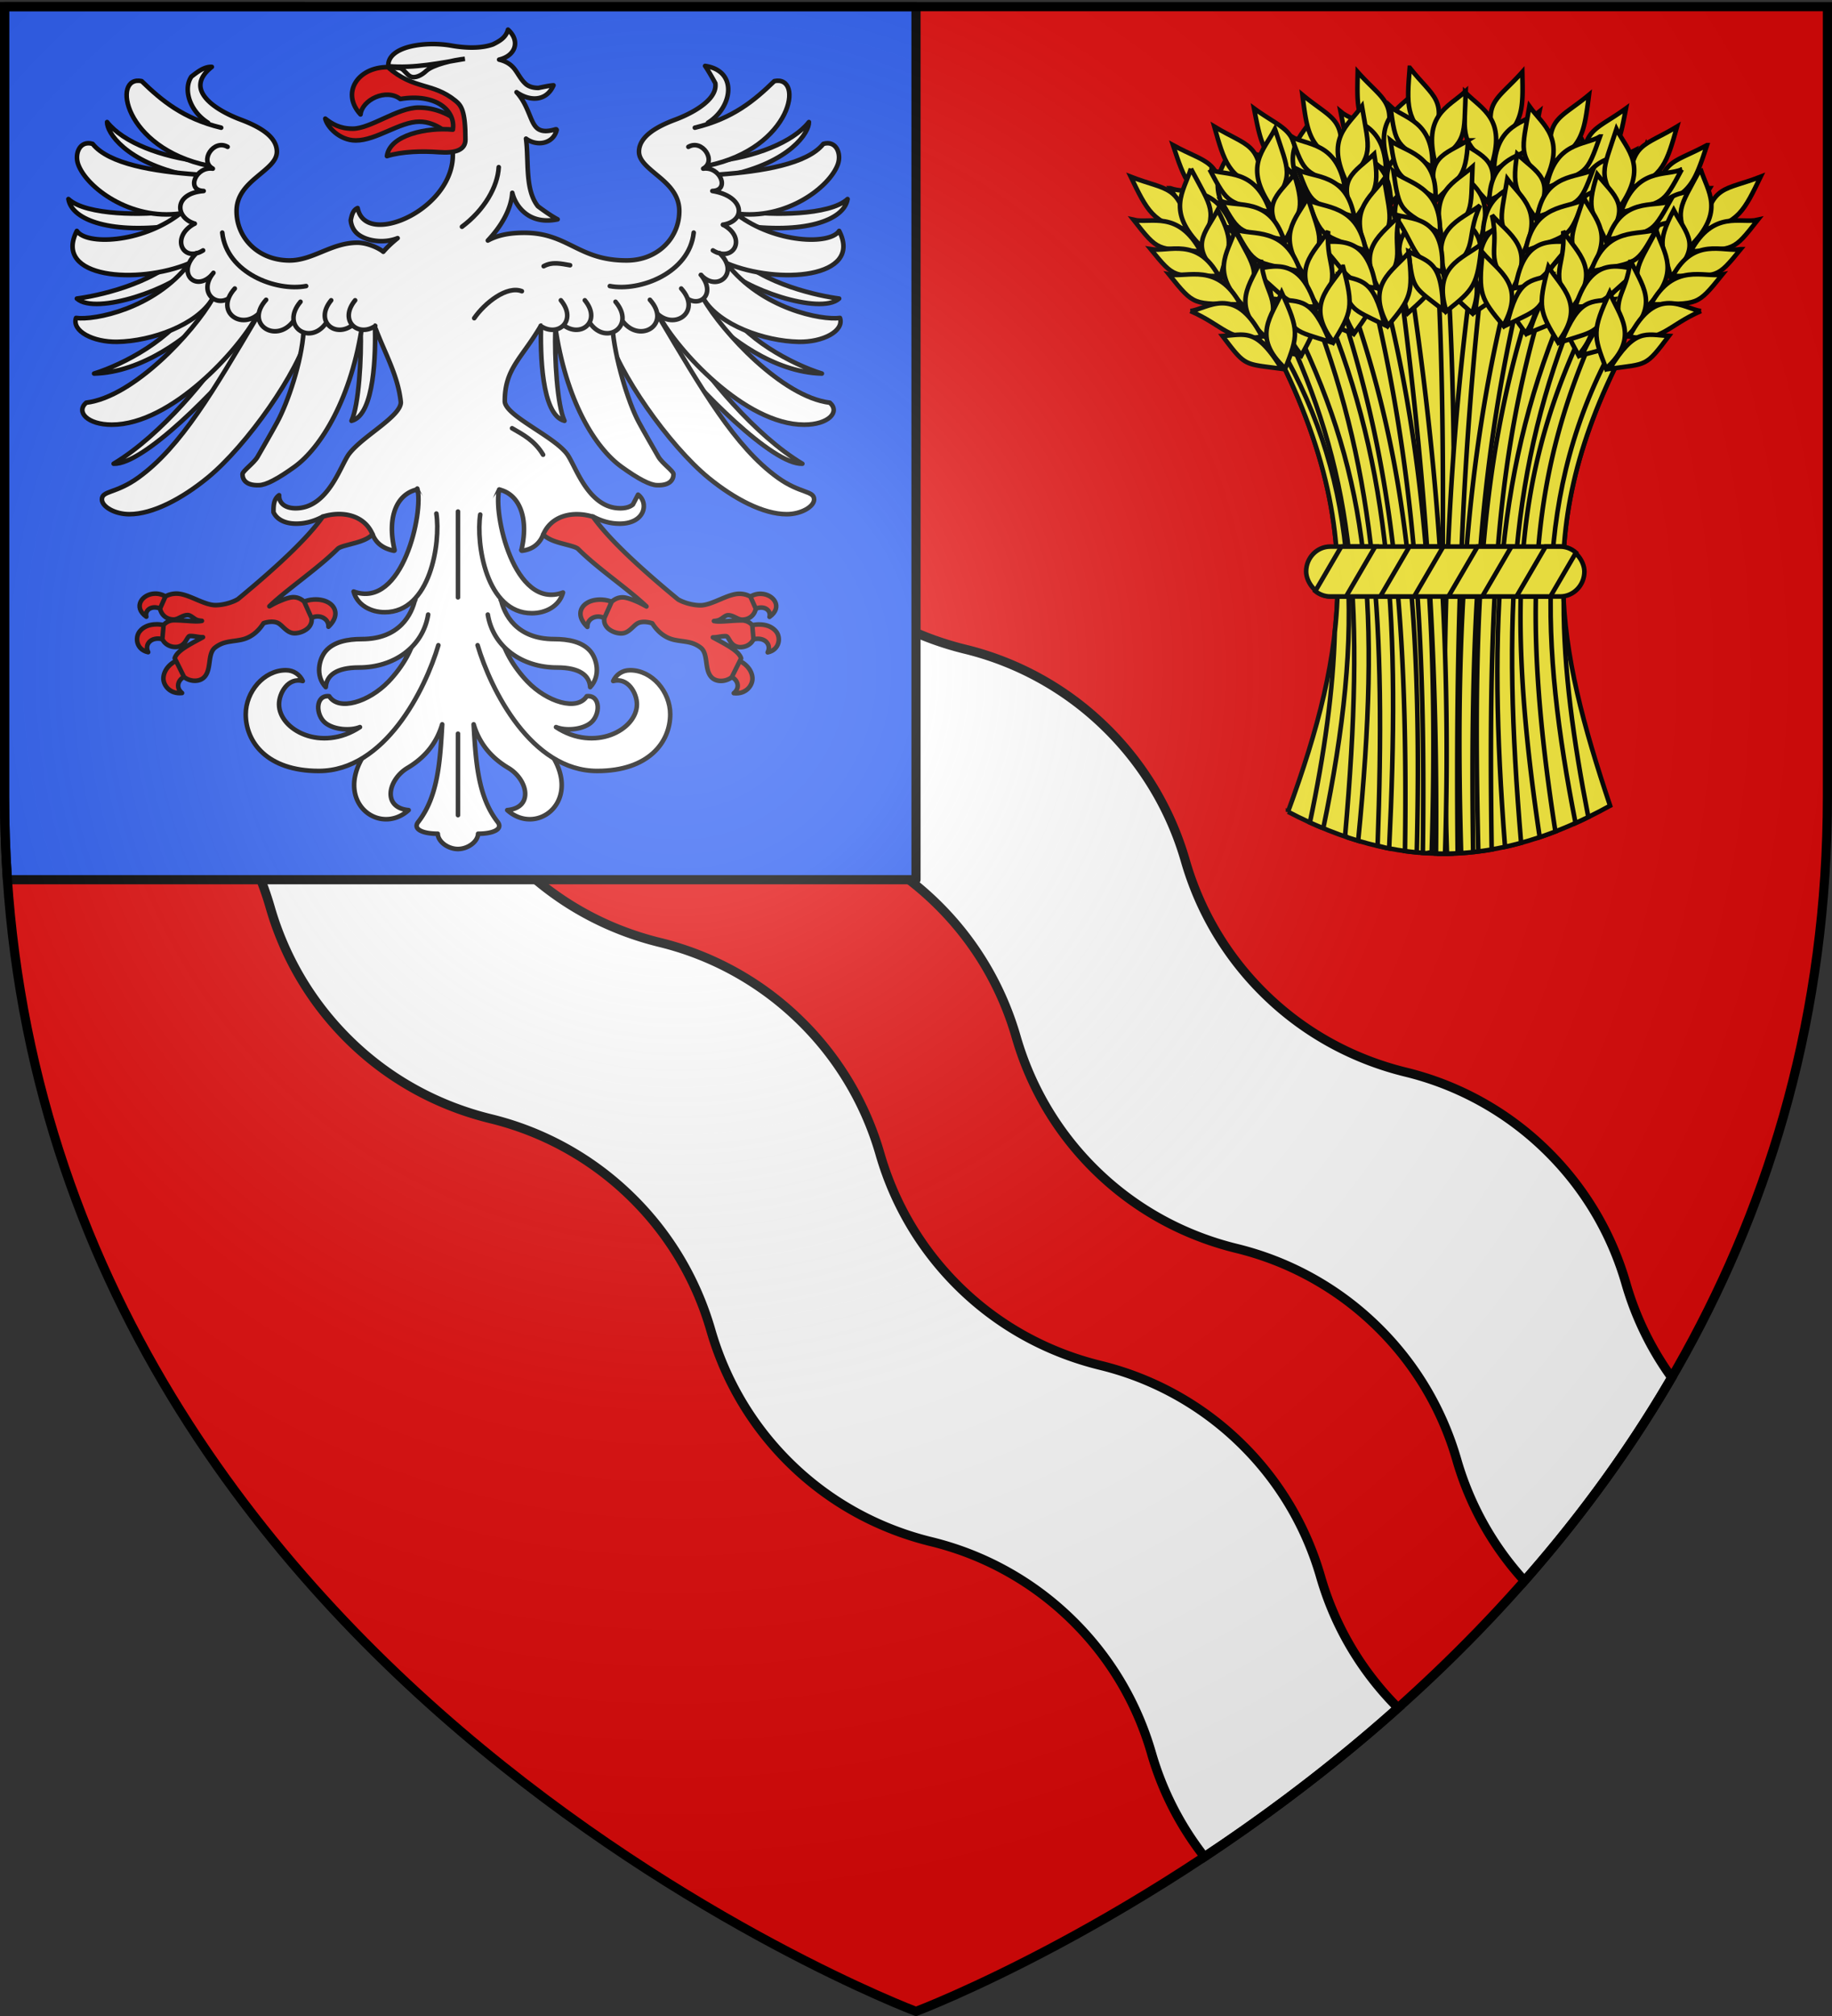 <svg xmlns="http://www.w3.org/2000/svg" xmlns:xlink="http://www.w3.org/1999/xlink" width="600" height="660" version="1.0"><rect width="100%" height="100%" fill="#333333" stroke="none"/><defs><g id="c"><path id="b" d="M0 0v1h.5L0 0z" transform="rotate(18 3.157 -.5)"/><use xlink:href="#b" width="810" height="540" transform="scale(-1 1)"/></g><g id="d"><use xlink:href="#c" width="810" height="540" transform="rotate(72)"/><use xlink:href="#c" width="810" height="540" transform="rotate(144)"/></g><g id="g"><path id="f" d="M0 0v1h.5L0 0z" transform="rotate(18 3.157 -.5)"/><use xlink:href="#f" width="810" height="540" transform="scale(-1 1)"/></g><g id="h"><use xlink:href="#g" width="810" height="540" transform="rotate(72)"/><use xlink:href="#g" width="810" height="540" transform="rotate(144)"/></g><radialGradient xlink:href="#a" id="i" cx="221.445" cy="226.331" r="300" fx="221.445" fy="226.331" gradientTransform="matrix(1.353 0 0 1.349 -77.63 -85.747)" gradientUnits="userSpaceOnUse"/><linearGradient id="a"><stop offset="0" style="stop-color:white;stop-opacity:.314"/><stop offset=".19" style="stop-color:white;stop-opacity:.251"/><stop offset=".6" style="stop-color:#6b6b6b;stop-opacity:.125"/><stop offset="1" style="stop-color:black;stop-opacity:.125"/></linearGradient><path id="e" d="M2.922 27.672c0-5.951 2.317-9.843 5.579-11.012 1.448-.519 3.307-.273 5.018 1.447 2.119 2.129 2.736 7.993-3.483 9.121.658-.956.619-3.081-.714-3.787-.99-.524-2.113-.253-2.676.123-.824.552-1.729 2.106-1.679 4.108H2.922z"/></defs><g style="display:inline"><path d="M300 658.5s298.5-112.32 298.5-397.772V2.176H1.5v258.552C1.5 546.18 300 658.5 300 658.5z" style="fill:#e20909;fill-opacity:1;fill-rule:evenodd;stroke:none;stroke-width:1px;stroke-linecap:butt;stroke-linejoin:miter;stroke-opacity:1"/><path d="M1.5 2.188v3.656A99.939 99.939 0 0 1 17.406 18.28c13.154 12.627 22.04 27.958 26.75 44.313 4.712 16.348 13.633 31.69 26.782 44.312 13.153 12.627 28.872 20.868 45.406 24.906 16.527 4.04 32.226 12.284 45.375 24.907a99.406 99.406 0 0 1 26.781 44.344c4.712 16.348 13.601 31.69 26.75 44.312 13.154 12.627 28.904 20.836 45.438 24.875a99.367 99.367 0 0 1 45.375 24.938c13.153 12.627 22.04 27.957 26.75 44.312 4.711 16.348 13.6 31.721 26.75 44.344 13.153 12.627 28.904 20.836 45.437 24.875a99.365 99.365 0 0 1 45.375 24.937c13.154 12.627 22.04 27.958 26.75 44.313a99.355 99.355 0 0 0 22.156 39.562c17.486-19.862 33.932-42.017 48.219-66.562a99.377 99.377 0 0 1-14.969-30.719c-4.71-16.355-13.596-31.685-26.75-44.313A99.364 99.364 0 0 0 460.406 351c-16.533-4.039-32.284-12.248-45.437-24.875-13.15-12.623-22.039-27.964-26.75-44.313a99.406 99.406 0 0 0-26.781-44.343 99.366 99.366 0 0 0-45.375-24.938c-16.534-4.039-32.253-12.248-45.407-24.875-13.149-12.622-22.038-27.964-26.75-44.312-4.71-16.355-13.627-31.686-26.781-44.313a99.365 99.365 0 0 0-45.375-24.937c-16.533-4.04-32.253-12.28-45.406-24.906-13.15-12.623-22.07-27.965-26.781-44.313a101.57 101.57 0 0 0-.813-2.688H1.5zM1.5 106.875v116.063a100.782 100.782 0 0 0 14.844 4.875c16.527 4.04 32.226 12.283 45.375 24.906A99.406 99.406 0 0 1 88.5 297.063c4.712 16.348 13.601 31.69 26.75 44.312 13.154 12.627 28.904 20.836 45.438 24.875a99.367 99.367 0 0 1 45.375 24.938c13.153 12.627 22.04 27.957 26.75 44.312 4.711 16.348 13.6 31.721 26.75 44.344 13.153 12.627 28.904 20.836 45.437 24.875a99.365 99.365 0 0 1 45.375 24.937c13.154 12.627 22.04 27.958 26.75 44.313a99.356 99.356 0 0 0 17.344 33.906c20.172-13.38 41.923-29.572 63.406-48.75-12.354-12.344-20.808-27.137-25.344-42.875-4.71-16.355-13.596-31.685-26.75-44.313A99.364 99.364 0 0 0 360.406 447c-16.533-4.039-32.284-12.248-45.437-24.875-13.15-12.623-22.039-27.964-26.75-44.313a99.406 99.406 0 0 0-26.781-44.343 99.366 99.366 0 0 0-45.375-24.938c-16.534-4.039-32.253-12.248-45.407-24.875-13.149-12.622-22.038-27.964-26.75-44.312-4.71-16.355-13.627-31.686-26.781-44.313a99.365 99.365 0 0 0-45.375-24.937c-16.533-4.04-32.253-12.28-45.406-24.906C14.814 134.118 6.54 120.97 1.5 106.874z" style="fill:#fff;fill-opacity:1;stroke:#000;stroke-width:3;stroke-miterlimit:4;stroke-dasharray:none;stroke-opacity:1"/><path d="M1.5 2.188v258.53c0 9.28.327 18.366.938 27.282H300V2.187H1.5z" style="opacity:1;fill:#2b5df2;fill-opacity:1;stroke:#000;stroke-width:3;stroke-linecap:round;stroke-linejoin:round;stroke-miterlimit:4;stroke-dasharray:none;stroke-opacity:1"/></g><g style="display:inline;fill:#fcef3c;stroke:#000;stroke-width:3"><path stroke-width="1.5" d="M421.833 265.76c19.8-53.876 24.888-94.37-3.962-151.013 47.34-46.37 82.295-31.451 113.91 0-29.77 57.257-21.766 97.397-4.457 149.032-37.175 20.509-69.636 20.674-105.491 1.981z"/><path stroke-width="1.5" d="M473.647 85.332a53.52 53.52 0 0 0-2.953.188c3.573 64.895 1.017 129.407.672 193.953 1.317.018 2.634.007 3.953-.032-.474-64.903 3.04-127.86-1.469-194.109-.067.002-.135-.002-.203 0z"/><path stroke-width="1.5" d="M482.663 85.8c-8.165 59.314-11.062 119.15-8.766 193.673a91.32 91.32 0 0 0 3.5-.11c-.753-73.567 1.576-133.426 8.563-193a54.754 54.754 0 0 0-3.297-.562zM498.57 23.573c-8.428 9.472-13.053 9.494-8.779 23.813 9.31-6.562 9.048-11.827 8.779-23.813z"/><path stroke-width="1.5" d="M479.843 30.21c5.549 5.692 13.622 8.518 8.556 24.29-10.094-8.454-8.79-9.363-8.556-24.29z"/><path stroke-width="1.5" d="M478.199 46.238c7.316 5.12 14.006 6.084 9.053 19.855-6.428-7.51-9.183-6.788-9.053-19.855z"/><path stroke-width="1.5" d="M476.229 54.809c5.554 5.58 13.63 8.358 8.584 23.796-10.104-8.29-8.8-9.179-8.584-23.796z"/><path stroke-width="1.5" d="M473.048 67.279c6.482 5.465 15.851 8.24 10.178 23.142-11.204-9.154-5.697-11.479-10.178-23.142z"/><path stroke-width="1.5" d="M471.846 79.851c6.098 5.275 15.646 8.235 10.282 22.652-8.645-7.716-9.757-8.926-10.282-22.652zM504.19 36.538c-4.38 3.744-14.505 3.63-14.88 19.254 12.462-7.443 12.327-6.081 14.88-19.254z"/><path stroke-width="1.5" d="M503.564 47.664c-4.664 3.482-15.513 3.299-15.797 17.962 13.296-6.893 13.16-5.616 15.797-17.962z"/><path stroke-width="1.5" d="M502.006 57.745c-4.83 3.768-16.043 3.598-16.375 19.418 13.76-7.47 13.618-6.092 16.375-19.418z"/><path stroke-width="1.5" d="M501.228 71.59c-5.106 1.999-17.003-1.467-17.046 18.14 10.187-2.95 9.46-8.883 17.046-18.14z"/><path stroke-width="1.5" d="M495.589 83.666c-7.09 3.129-11.095 2.638-12.354 18.403 10.283-7.162 10.162-5.868 12.354-18.403zM503.429 92.77c-17.756 51.809-21.359 100.579-19.266 185.984a95.973 95.973 0 0 0 4.375-.64c-1.223-84.715 1.849-131.67 18.14-183.532a82.017 82.017 0 0 0-3.25-1.812zM532.529 35.485c-10.246 7.468-14.77 6.508-13.633 21.407 10.49-4.436 11.352-9.636 13.633-21.407z"/><path stroke-width="1.5" d="M512.82 37.996c4.214 6.74 11.504 11.216 3.206 25.553-8.07-10.404-6.603-11.015-3.206-25.553z"/><path stroke-width="1.5" d="M507.81 53.31c6.064 6.556 12.397 8.918 4.634 21.324-4.687-8.704-7.533-8.583-4.633-21.324z"/><path stroke-width="1.5" d="M504.067 61.267c4.244 6.633 11.546 11.061 3.337 25.076-8.114-10.246-6.651-10.837-3.337-25.076z"/><path stroke-width="1.5" d="M498.312 72.778c5.174 6.716 13.74 11.417 5.034 24.775-9.006-11.323-3.131-12.426-5.034-24.775z"/><path stroke-width="1.5" d="M494.468 84.809c4.84 6.449 13.542 11.368 5.24 24.318-6.81-9.375-7.64-10.794-5.24-24.318zM535.269 49.348c-5.075 2.729-14.945.468-18.628 15.656 13.758-4.627 13.337-3.325 18.628-15.656z"/><path stroke-width="1.5" d="M532.296 60.087c-5.297 2.413-15.86-.069-19.25 14.2 14.456-3.913 14.053-2.694 19.25-14.2z"/><path stroke-width="1.5" d="M528.633 69.608c-5.52 2.657-16.441.111-20.123 15.5 15.033-4.379 14.6-3.063 20.123-15.5z"/><path stroke-width="1.5" d="M524.934 82.973c-5.414.869-16.303-5.043-20.508 14.108 10.582-.721 11.13-6.673 20.508-14.108z"/><path stroke-width="1.5" d="M516.86 93.576c-7.592 1.553-11.401.223-15.978 15.362 11.57-4.816 11.176-3.577 15.979-15.362zM520.335 104.3c-23.163 47.277-27.972 90.189-16.063 169.782 1.706-.574 3.42-1.193 5.141-1.86-11.857-75.963-7.463-118.77 13.797-165.484a142.898 142.898 0 0 0-2.875-2.437zM559.06 47.517c-11.127 6.077-15.489 4.539-16.292 19.46 10.978-3.04 12.505-8.084 16.293-19.46z"/><path stroke-width="1.5" d="M539.193 47.453c3.305 7.23 9.953 12.612-.133 25.753-6.654-11.363-5.12-11.778.133-25.753z"/><path stroke-width="1.5" d="M532.241 61.99c5.163 7.285 11.136 10.448 1.83 21.743-3.519-9.237-6.356-9.486-1.83-21.744z"/><path stroke-width="1.5" d="M527.498 69.394c3.348 7.126 10.015 12.463.06 25.297-6.718-11.211-5.192-11.608-.06-25.297z"/><path stroke-width="1.5" d="M520.3 80.062c4.26 7.33 12.145 13.101 1.78 25.218-7.462-12.395-1.494-12.727-1.78-25.218z"/><path stroke-width="1.5" d="M514.93 91.493c3.962 7.022 11.954 13.027 2.044 24.792-5.538-10.178-6.177-11.693-2.045-24.792zM559.98 61.618c-5.385 2.048-14.878-1.472-20.498 13.11 14.241-2.805 13.655-1.569 20.499-13.11z"/><path stroke-width="1.5" d="M555.642 71.882c-5.565 1.705-15.717-2.124-20.928 11.585 14.841-2.007 14.284-.85 20.928-11.585z"/><path stroke-width="1.5" d="M550.776 80.847c-5.817 1.92-16.317-2.02-21.962 12.762 15.473-2.394 14.875-1.145 21.962-12.762z"/><path stroke-width="1.5" d="M545.376 93.62c-5.48.16-15.512-7.112-22.163 11.333 10.586.655 11.901-5.175 22.163-11.333z"/><path stroke-width="1.5" d="M535.997 103.088c-7.73.556-11.335-1.256-17.834 13.162 12.095-3.277 11.545-2.099 17.834-13.162zM461.132 87.223a62.969 62.969 0 0 0-3.219.968c7.915 58.997 13.086 118.604 12.39 191.25.991.026 1.978.038 2.97.032 2.277-74.139-3.138-133.404-12.141-192.25zM444.665 23.573c8.428 9.472 13.053 9.494 8.779 23.813-9.31-6.562-9.048-11.827-8.779-23.813z"/><path stroke-width="1.5" d="M463.392 30.21c-5.549 5.692-13.622 8.518-8.556 24.29 10.094-8.454 8.79-9.363 8.556-24.29z"/><path stroke-width="1.5" d="M465.036 46.238c-7.316 5.12-14.006 6.084-9.053 19.855 6.427-7.51 9.183-6.788 9.053-19.855z"/><path stroke-width="1.5" d="M467.006 54.809c-5.555 5.58-13.631 8.358-8.584 23.796 10.104-8.29 8.8-9.179 8.584-23.796z"/><path stroke-width="1.5" d="M470.187 67.279c-6.483 5.465-15.851 8.24-10.178 23.142 11.204-9.154 5.697-11.479 10.178-23.142z"/><path stroke-width="1.5" d="M471.39 79.851c-6.099 5.275-15.647 8.235-10.283 22.652 8.645-7.716 9.757-8.926 10.282-22.652zM439.045 36.538c4.38 3.744 14.505 3.63 14.88 19.254-12.462-7.443-12.327-6.081-14.88-19.254z"/><path stroke-width="1.5" d="M439.67 47.664c4.665 3.482 15.513 3.299 15.798 17.962-13.296-6.893-13.161-5.616-15.797-17.962z"/><path stroke-width="1.5" d="M441.23 57.745c4.83 3.768 16.042 3.598 16.374 19.418-13.76-7.47-13.618-6.092-16.375-19.418z"/><path stroke-width="1.5" d="M442.007 71.59c5.106 1.999 17.002-1.467 17.046 18.14-10.187-2.95-9.46-8.883-17.046-18.14z"/><path stroke-width="1.5" d="M447.646 83.666c7.09 3.129 11.095 2.638 12.354 18.403-10.284-7.162-10.163-5.868-12.354-18.403zM441.382 95.941a101.447 101.447 0 0 0-3.188 2.047c16.803 50.683 23.126 97.739 21.953 180.625 1.286.177 2.575.331 3.86.453 2.038-83.859-4.497-132.413-22.625-183.125zM410.706 35.485c10.246 7.468 14.77 6.508 13.633 21.407-10.49-4.436-11.352-9.636-13.633-21.407z"/><path stroke-width="1.5" d="M430.414 37.996c-4.213 6.74-11.503 11.216-3.205 25.553 8.07-10.404 6.603-11.015 3.205-25.553z"/><path stroke-width="1.5" d="M435.424 53.31c-6.063 6.556-12.396 8.918-4.633 21.324 4.687-8.704 7.533-8.583 4.633-21.324z"/><path stroke-width="1.5" d="M439.168 61.267c-4.244 6.633-11.546 11.061-3.337 25.076 8.114-10.246 6.651-10.837 3.337-25.076z"/><path stroke-width="1.5" d="M444.923 72.778c-5.175 6.716-13.74 11.417-5.034 24.775 9.006-11.323 3.13-12.426 5.034-24.775z"/><path stroke-width="1.5" d="M448.767 84.809c-4.84 6.449-13.543 11.368-5.24 24.318 6.81-9.375 7.64-10.794 5.24-24.318zM407.966 49.348c5.075 2.729 14.945.468 18.627 15.656-13.757-4.627-13.336-3.325-18.627-15.656z"/><path stroke-width="1.5" d="M410.939 60.087c5.297 2.413 15.86-.069 19.25 14.2-14.456-3.913-14.053-2.694-19.25-14.2z"/><path stroke-width="1.5" d="M414.602 69.608c5.52 2.657 16.44.111 20.123 15.5-15.033-4.379-14.601-3.063-20.123-15.5z"/><path stroke-width="1.5" d="M418.3 82.973c5.414.869 16.304-5.043 20.509 14.108-10.582-.721-11.13-6.673-20.508-14.108z"/><path stroke-width="1.5" d="M426.374 93.576c7.593 1.553 11.402.223 15.979 15.362-11.57-4.816-11.177-3.577-15.979-15.362zM424.82 108.3c-.858.752-1.713 1.522-2.579 2.313 21.32 46.898 24.913 87.42 18.297 163.063l.969.531c1.104.369 2.211.717 3.312 1.047 7.555-76.757 3.534-118.098-20-166.953zM384.174 47.517c11.128 6.077 15.49 4.539 16.292 19.46-10.977-3.04-12.505-8.084-16.292-19.46z"/><path stroke-width="1.5" d="M404.042 47.453c-3.305 7.23-9.953 12.612.133 25.753 6.654-11.363 5.12-11.778-.133-25.753z"/><path stroke-width="1.5" d="M410.994 61.99c-5.163 7.285-11.137 10.448-1.831 21.743 3.52-9.237 6.357-9.486 1.83-21.744z"/><path stroke-width="1.5" d="M415.737 69.394c-3.348 7.126-10.016 12.463-.06 25.297 6.718-11.211 5.191-11.608.06-25.297z"/><path stroke-width="1.5" d="M422.935 80.062c-4.26 7.33-12.145 13.101-1.78 25.218 7.462-12.395 1.493-12.727 1.78-25.218z"/><path stroke-width="1.5" d="M428.306 91.493c-3.964 7.022-11.956 13.027-2.045 24.792 5.538-10.178 6.177-11.693 2.045-24.792zM383.254 61.618c5.385 2.048 14.88-1.472 20.499 13.11-14.241-2.805-13.655-1.569-20.5-13.11z"/><path stroke-width="1.5" d="M387.593 71.882c5.565 1.705 15.717-2.124 20.928 11.585-14.841-2.007-14.284-.85-20.928-11.585z"/><path stroke-width="1.5" d="M392.459 80.847c5.817 1.92 16.317-2.02 21.962 12.762-15.474-2.394-14.875-1.145-21.962-12.762z"/><path stroke-width="1.5" d="M397.858 93.62c5.481.16 15.513-7.112 22.164 11.333-10.586.655-11.901-5.175-22.164-11.333z"/><path stroke-width="1.5" d="M407.238 103.088c7.73.556 11.334-1.256 17.834 13.162-12.096-3.277-11.545-2.099-17.834-13.162zM461.702 22.187c7.883 9.93 12.5 10.212 7.429 24.268-8.928-7.074-8.37-12.315-7.43-24.268z"/><path stroke-width="1.5" d="M480.027 29.864c-5.86 5.372-14.079 7.741-9.906 23.772 10.553-7.875 9.302-8.855 9.906-23.772z"/><path stroke-width="1.5" d="M480.77 45.96c-7.593 4.7-14.326 5.288-10.153 19.315 6.838-7.138 9.549-6.262 10.152-19.315z"/><path stroke-width="1.5" d="M482.255 54.627c-5.859 5.26-14.078 7.58-9.905 23.277 10.553-7.71 9.301-8.67 9.905-23.277z"/><path stroke-width="1.5" d="M484.731 67.256c-6.778 5.093-16.288 7.338-11.46 22.535 11.7-8.511 6.332-11.141 11.46-22.535z"/><path stroke-width="1.5" d="M485.227 79.876c-6.385 4.925-16.084 7.344-11.537 22.04 9.064-7.22 10.243-8.366 11.537-22.04zM455.364 34.816c4.162 3.984 14.278 4.438 13.776 20.058-12.025-8.129-11.967-6.762-13.776-20.058z"/><path stroke-width="1.5" d="M455.364 45.96c4.461 3.738 15.303 4.164 14.765 18.82-12.888-7.628-12.826-6.346-14.765-18.82z"/><path stroke-width="1.5" d="M456.354 56.113c4.611 4.033 15.816 4.492 15.26 20.305-13.32-8.23-13.255-6.846-15.26-20.305z"/><path stroke-width="1.5" d="M456.354 69.98c4.986 2.282 17.058-.511 16.002 19.068-10.006-3.519-8.947-9.4-16.002-19.068z"/><path stroke-width="1.5" d="M461.307 82.352c6.903 3.522 10.93 3.257 11.302 19.068-9.865-7.728-9.817-6.429-11.302-19.068zM451.882 90.457a77.176 77.176 0 0 0-3.469 1.61c14.915 59.743 18.556 115.113 17.578 187.171.413.03.822.054 1.234.078l1.672-.343c1.917-64.33-.458-127.075-17.015-188.516zM426.548 31.037c9.748 8.107 14.325 7.44 12.236 22.235-10.185-5.098-10.712-10.343-12.236-22.235z"/><path stroke-width="1.5" d="M446.056 34.803c-4.636 6.457-12.197 10.457-4.833 25.296 8.719-9.867 7.293-10.57 4.833-25.296z"/><path stroke-width="1.5" d="M450.075 50.407c-6.47 6.154-12.941 8.106-5.987 20.984 5.234-8.387 8.066-8.084 5.987-20.984z"/><path stroke-width="1.5" d="M453.303 58.587c-4.66 6.347-12.23 10.3-4.935 24.811 8.753-9.706 7.331-10.39 4.935-24.811z"/><path stroke-width="1.5" d="M458.31 70.443c-5.594 6.37-14.443 10.514-6.61 24.402 9.713-10.724 3.92-12.2 6.61-24.402z"/><path stroke-width="1.5" d="M461.376 82.694c-5.242 6.127-14.242 10.479-6.785 23.933 7.396-8.92 8.315-10.283 6.785-23.933zM422.928 44.695c4.89 3.049 14.883 1.424 17.587 16.817-13.434-5.498-13.097-4.172-17.587-16.817z"/><path stroke-width="1.5" d="M425.207 55.603c5.132 2.747 15.831.946 18.302 15.403-14.176-4.83-13.852-3.588-18.302-15.403z"/><path stroke-width="1.5" d="M428.253 65.339c5.339 3.005 16.4 1.163 19.09 16.755-14.721-5.331-14.375-3.99-19.09-16.755z"/><path stroke-width="1.5" d="M431.09 78.913c5.347 1.214 16.592-3.99 19.563 15.392-10.514-1.398-10.68-7.372-19.563-15.392z"/><path stroke-width="1.5" d="M438.468 90.011c7.478 2.035 11.364.952 14.963 16.353-11.237-5.547-10.924-4.285-14.963-16.353zM419.21 113.457c-.446.428-.896.858-1.344 1.297 17.572 34.498 22.56 62.998 19.297 92.187-.002.016.002.032 0 .047-.552 19.091-3.375 39.657-8.156 62.282 1.238.564 2.47 1.09 3.703 1.609l.703.172c13.47-64.765 11.996-112.356-14.203-157.594z"/><path stroke-width="1.5" d="M433.96 100.957c-1.082.793-2.17 1.609-3.266 2.469 20.136 52.776 23.073 101.806 20.485 173.437l2.64.672c.381.078.76.145 1.14.219 3.522-72.94.872-123.798-21-176.797zM397.701 41.445c10.85 6.562 15.275 5.218 15.418 20.16-10.832-3.52-12.136-8.628-15.418-20.16z"/><path stroke-width="1.5" d="M417.552 42.257c-3.62 7.077-10.499 12.161-1.002 25.734 7.148-11.058 5.633-11.54 1.002-25.734z"/><path stroke-width="1.5" d="M423.857 57.086c-5.48 7.051-11.587 9.947-2.788 21.642 3.923-9.073 6.769-9.197 2.788-21.642z"/><path stroke-width="1.5" d="M428.269 64.692c-3.66 6.972-10.556 12.01-1.175 25.27 7.205-10.904 5.698-11.368 1.175-25.27z"/><path stroke-width="1.5" d="M434.99 75.668c-4.58 7.135-12.711 12.553-2.892 25.115 8.002-12.054 2.054-12.649 2.892-25.115z"/><path stroke-width="1.5" d="M439.85 87.324c-4.268 6.84-12.517 12.488-3.135 24.678 5.981-9.924 6.687-11.41 3.136-24.678zM396.16 55.492c5.29 2.284 14.93-.815 19.901 14.002-14.104-3.431-13.573-2.17-19.9-14.002z"/><path stroke-width="1.5" d="M400.042 65.937c5.485 1.95 15.796-1.428 20.397 12.497-14.738-2.66-14.232-1.48-20.397-12.497z"/><path stroke-width="1.5" d="M404.508 75.109c5.727 2.174 16.39-1.3 21.378 13.717-15.353-3.074-14.81-1.8-21.378-13.717z"/><path stroke-width="1.5" d="M409.34 88.107c5.468.402 15.81-6.422 21.642 12.298-10.605.189-11.662-5.694-21.643-12.298z"/><path stroke-width="1.5" d="M418.292 97.979c7.698.896 11.38-.755 17.237 13.936-11.94-3.807-11.442-2.606-17.237-13.936zM370.34 57.866c11.819 4.589 15.946 2.5 18.668 17.193-11.278-1.596-13.444-6.402-18.668-17.193z"/><path stroke-width="1.5" d="M390.033 55.236c-2.344 7.596-8.241 13.792 3.457 25.521 5.131-12.127 3.556-12.34-3.457-25.52z"/><path stroke-width="1.5" d="M398.803 68.754c-4.179 7.891-9.694 11.799.993 21.798 2.297-9.615 5.078-10.228-.993-21.798z"/><path stroke-width="1.5" d="M404.463 75.484c-2.4 7.499-8.323 13.652 3.207 25.093 5.214-11.985 3.649-12.181-3.207-25.093z"/><path stroke-width="1.5" d="M412.978 85.133c-3.278 7.82-10.352 14.56 1.49 25.238 5.8-13.255-.161-12.814-1.49-25.238z"/><path stroke-width="1.5" d="M419.78 95.775c-3.023 7.475-10.173 14.462 1.174 24.849 4.177-10.808 4.615-12.393-1.174-24.849zM371.248 71.967c5.605 1.336 14.564-3.38 22.02 10.355-14.484-.944-13.743.206-22.02-10.355z"/><path stroke-width="1.5" d="M376.876 81.585c5.738.973 15.311-4.135 22.248 8.786-14.976-.074-14.274 1.001-22.248-8.786z"/><path stroke-width="1.5" d="M382.858 89.847c6.017 1.153 15.92-4.11 23.426 9.82-15.652-.377-14.898.785-23.426-9.82z"/><path stroke-width="1.5" d="M389.862 101.816c5.456-.549 14.465-9.056 23.441 8.376-10.412 2.016-12.47-3.595-23.44-8.376z"/><path stroke-width="1.5" d="M400.385 109.993c7.737-.447 11.078-2.709 19.385 10.75-12.417-1.688-11.72-.591-19.385-10.75zM495.507 89.129c-16.73 61.908-18.867 125.577-16.969 190.172a92.336 92.336 0 0 0 3.922-.344c-.998-72.734 1.683-128.113 16.562-188.344a67.37 67.37 0 0 0-3.515-1.484zM520.41 31.037c-9.748 8.107-14.325 7.44-12.236 22.235 10.185-5.098 10.712-10.343 12.236-22.235z"/><path stroke-width="1.5" d="M500.902 34.803c4.636 6.457 12.197 10.457 4.834 25.296-8.72-9.867-7.294-10.57-4.834-25.296z"/><path stroke-width="1.5" d="M496.883 50.407c6.47 6.154 12.941 8.106 5.987 20.984-5.234-8.387-8.066-8.084-5.987-20.984z"/><path stroke-width="1.5" d="M493.655 58.587c4.66 6.347 12.23 10.3 4.935 24.811-8.753-9.706-7.331-10.39-4.935-24.811z"/><path stroke-width="1.5" d="M488.649 70.443c5.593 6.37 14.442 10.514 6.608 24.402-9.712-10.724-3.92-12.2-6.608-24.402z"/><path stroke-width="1.5" d="M485.582 82.694c5.243 6.127 14.242 10.479 6.785 23.933-7.395-8.92-8.315-10.283-6.785-23.933zM524.03 44.695c-4.889 3.049-14.883 1.424-17.587 16.817 13.434-5.498 13.097-4.172 17.588-16.817z"/><path stroke-width="1.5" d="M521.751 55.603c-5.132 2.747-15.831.946-18.302 15.403 14.176-4.83 13.852-3.588 18.302-15.403z"/><path stroke-width="1.5" d="M518.705 65.339c-5.339 3.005-16.4 1.163-19.09 16.755 14.721-5.331 14.375-3.99 19.09-16.755z"/><path stroke-width="1.5" d="M515.869 78.913c-5.348 1.214-16.593-3.99-19.564 15.392 10.514-1.398 10.68-7.372 19.564-15.392z"/><path stroke-width="1.5" d="M508.49 90.011c-7.478 2.035-11.364.952-14.963 16.353 11.237-5.547 10.924-4.285 14.963-16.353zM513.272 98.879c-23.143 53.28-26.074 104.334-20.359 178.36 1.746-.384 3.508-.815 5.266-1.298-6.305-74.873-3.486-122.94 17.953-174.968-.95-.72-1.9-1.415-2.86-2.094zM549.257 41.445c-10.85 6.562-15.274 5.218-15.418 20.16 10.832-3.52 12.136-8.628 15.418-20.16z"/><path stroke-width="1.5" d="M529.406 42.257c3.62 7.077 10.499 12.161 1.002 25.734-7.148-11.058-5.633-11.54-1.002-25.734z"/><path stroke-width="1.5" d="M523.102 57.086c5.479 7.051 11.586 9.947 2.787 21.642-3.923-9.073-6.769-9.197-2.787-21.642z"/><path stroke-width="1.5" d="M518.69 64.692c3.659 6.972 10.555 12.01 1.174 25.27-7.205-10.904-5.698-11.368-1.175-25.27z"/><path stroke-width="1.5" d="M511.968 75.668c4.58 7.135 12.712 12.553 2.892 25.115-8.002-12.054-2.054-12.649-2.892-25.115z"/><path stroke-width="1.5" d="M507.107 87.324c4.27 6.84 12.518 12.488 3.136 24.678-5.981-9.924-6.686-11.41-3.136-24.678zM550.798 55.492c-5.29 2.284-14.93-.815-19.901 14.002 14.104-3.431 13.573-2.17 19.9-14.002z"/><path stroke-width="1.5" d="M546.916 65.937c-5.485 1.95-15.796-1.428-20.397 12.497 14.738-2.66 14.232-1.48 20.397-12.497z"/><path stroke-width="1.5" d="M542.45 75.109c-5.727 2.174-16.39-1.3-21.378 13.717 15.353-3.074 14.81-1.8 21.378-13.717z"/><path stroke-width="1.5" d="M537.619 88.107c-5.469.402-15.812-6.422-21.643 12.298 10.605.189 11.662-5.694 21.643-12.298z"/><path stroke-width="1.5" d="M528.666 97.979c-7.698.896-11.38-.755-17.237 13.936 11.94-3.807 11.442-2.606 17.237-13.936zM529.116 112.145c-27.066 48.379-24.55 99.14-13.11 157.312 1.39-.626 2.787-1.284 4.188-1.969-4.897-25.127-8.078-48.232-8.062-70.187v-.11c-1.501-25.491 3.546-51.454 19.656-82.437-.886-.881-1.78-1.755-2.672-2.61zM576.618 57.866c-11.819 4.589-15.946 2.5-18.668 17.193 11.278-1.596 13.444-6.402 18.668-17.193z"/><path stroke-width="1.5" d="M556.925 55.236c2.344 7.596 8.241 13.792-3.457 25.521-5.131-12.127-3.556-12.34 3.457-25.52z"/><path stroke-width="1.5" d="M548.155 68.754c4.179 7.891 9.694 11.799-.993 21.798-2.297-9.615-5.078-10.228.993-21.798z"/><path stroke-width="1.5" d="M542.495 75.484c2.4 7.499 8.322 13.652-3.207 25.093-5.214-11.985-3.649-12.181 3.207-25.093z"/><path stroke-width="1.5" d="M533.98 85.133c3.278 7.82 10.351 14.56-1.49 25.238-5.8-13.255.161-12.814 1.49-25.238z"/><path stroke-width="1.5" d="M527.178 95.775c3.023 7.475 10.173 14.462-1.174 24.849-4.177-10.808-4.615-12.393 1.174-24.849zM575.71 71.967c-5.605 1.336-14.564-3.38-22.02 10.355 14.484-.944 13.743.206 22.02-10.355z"/><path stroke-width="1.5" d="M570.082 81.585c-5.738.973-15.311-4.135-22.249 8.786 14.977-.074 14.275 1.001 22.25-8.786z"/><path stroke-width="1.5" d="M564.1 89.847c-6.017 1.153-15.92-4.11-23.426 9.82 15.652-.377 14.898.785 23.426-9.82z"/><path stroke-width="1.5" d="M557.096 101.816c-5.456-.549-14.465-9.056-23.441 8.376 10.412 2.016 12.47-3.595 23.44-8.376z"/><path stroke-width="1.5" d="M546.573 109.993c-7.737-.447-11.078-2.709-19.385 10.75 12.417-1.688 11.72-.591 19.385-10.75z"/><g transform="matrix(.5 0 0 .5 287.616 -116.45)"><rect width="182.258" height="32.688" x="280.32" y="590.775" rx="15.848" ry="16.344"/><path d="m303.344 590.781-17.031 29.157c2.7 2.207 6.113 3.53 9.843 3.53h10.313l19.094-32.687h-22.22zm44.625 0-19.094 32.688h22.188l19.093-32.688H347.97zm44.625 0L373.5 623.47h22.188l19.093-32.688h-22.187zm44.594 0-19.094 32.688h22.219l16.75-28.719c-2.774-2.466-6.378-3.969-10.344-3.969h-9.531z"/></g></g><g style="display:inline"><path d="M106.533 38.837c2.14 1.686 4.667 3.29 9.007 3.29 5.857 0 14.613-6.902 21.581-6.902 5.786 0 10.326 2.477 13.315 4.668l-.92 6.489c-1.827-1.927-6.294-6.542-12.172-6.542-6.457 0-14.052 6.14-20.823 6.14-5.433 0-9.47-4.595-9.988-7.143z" style="fill:#e20909;fill-opacity:1;fill-rule:nonzero;stroke:#000;stroke-width:1.5;stroke-linecap:round;stroke-linejoin:round;stroke-miterlimit:4;stroke-dasharray:none;stroke-dashoffset:0;stroke-opacity:1"/><path d="M166.375 9.707c-.676 2.563-2.675 3.706-4.9 4.815-3.05 1.104-7.579 1.484-13.7.405-4.381-.772-9.668-.686-13.8.405-2.066.545-3.813 1.343-5.05 2.43-1.18 1.037-1.841 2.355-1.75 3.915 2.791 7.17 35.736 9.266 21.1 28.08.548 9.246-6.568 17.16-14.2 21.105-3.834 1.982-7.784 2.97-10.9 2.61-3.115-.36-5.387-2.017-6.05-5.355-1.564.676-1.92 2.377-2.25 3.96.103 1.546.786 3.117 1.9 4.185 1.585 1.519 4.291 2.478 7.2 2.655 2.08.127 4.27-.163 6.25-.945-1.792 1.44-3.373 2.911-4.7 4.455-.517-.446-1.674-1.179-3.2-1.8-1.546-.63-3.434-1.17-5.3-1.17-4.28 0-7.921 1.48-11.45 2.925-3.528 1.445-6.94 2.88-10.75 2.88-10.265 0-17.35-7.383-17.35-16.155 0-5.102 3.262-8.338 6.55-11.115 1.645-1.388 3.294-2.684 4.55-4.005 1.256-1.32 2.1-2.703 2.1-4.32 0-2.47-1.384-4.507-3.55-6.21-2.165-1.703-5.092-3.094-8.25-4.275-4.35-1.628-9.11-4.154-11.55-7.155-1.22-1.5-1.878-3.083-1.65-4.77.228-1.686 1.339-3.497 3.7-5.355-2.466-.135-4.718 1.647-6.7 3.195-1.2 1.802-1.43 4.025-.95 6.3.7 3.308 2.998 6.649 6.4 8.775L51.553 81.098l31.668 31.48 39.854-4.86c2.998 7.937 7.344 15.423 8.2 23.984 0 1.112-.738 2.357-1.95 3.69-1.212 1.333-2.875 2.738-4.7 4.185-3.65 2.895-7.924 5.949-10.25 8.955-.73.945-1.502 2.511-2.45 4.365-.947 1.854-2.043 3.98-3.4 5.985-2.712 4.01-6.377 7.515-11.7 7.515-1.802 0-3.188-.453-4.1-1.215-.911-.762-1.379-1.841-1.3-3.06-1.822 1.265-1.865 3.455-1.85 5.58.908 2.03 3.322 3.735 7.45 3.735 3.345 0 6.232-.983 8.7-2.295l16.3 5.796c1.193 3.112 3.77 4.708 6.95 5.364a.269.269 0 0 0 .05 0 .269.269 0 0 0 .05 0 .251.251 0 0 0 .1-.045.23.23 0 0 0 .05-.045.195.195 0 0 0 0-.045.195.195 0 0 0 0-.045.195.195 0 0 0 0-.045.195.195 0 0 0 0-.045c-1.347-5.767-1.033-10.401.4-13.77 1.39-3.265 3.862-5.27 6.85-5.985 6.61 10.454-.326 23.853-.492 35.78l-1.908 16.825-15.7 35.73c-8.074 14.657 6.177 24.95 15.45 16.605-8.788-.8-6.711-10.03-.35-13.815 6.296-3.746 9.702-8.728 11.35-14.265-.695 12.203-1.378 23.641-7.85 31.95-1.94 2.49 1.77 3.87 6.4 3.87.092 2.634 3.385 4.995 6.6 4.995s6.508-2.361 6.6-4.995c4.63 0 8.34-1.38 6.4-3.87-6.471-8.309-7.154-19.747-7.85-31.95 1.649 5.537 5.055 10.519 11.35 14.265 6.362 3.785 8.438 13.015-.35 13.815 9.273 8.346 23.525-1.948 15.45-16.605l-16.287-36.604-1.3-16.02c-3.9-11.608-6.729-23.364-.463-35.71 2.989.713 5.411 2.72 6.8 5.984 1.433 3.369 1.798 8.003.45 13.77a.23.23 0 0 0-.05.045.209.209 0 0 0 .05.09.195.195 0 0 0 0 .045.23.23 0 0 0 .05.045.23.23 0 0 0 .05.045.269.269 0 0 0 .05 0 .269.269 0 0 0 .05 0 .269.269 0 0 0 .05 0c2.937-.37 4.79-1.737 6-3.555.364-.546.634-1.145.9-1.755l16.25-5.895c2.49 1.338 5.412 2.34 8.8 2.34 4.129 0 6.542-1.706 7.45-3.735.908-2.03.348-4.387-1.45-5.76-.55 1.02-1.13 2.177-1.7 3.24-.911.762-2.298 1.215-4.1 1.215-5.323 0-8.987-3.505-11.7-7.515-1.356-2.005-2.452-4.131-3.4-5.985-.947-1.854-1.719-3.42-2.45-4.365-2.34-3.025-7.448-6.148-11.95-9.135-2.25-1.493-4.37-2.951-5.9-4.32-1.529-1.369-2.45-2.646-2.45-3.735 0-10.66 5.397-13.802 11.776-24.62l47.279 5.495 21.912-35.86-14.417-36.185c3.401-2.126 5.701-5.468 6.4-8.775.481-2.275.2-4.498-1-6.3-1.178-1.768-3.283-3.066-6.35-3.51.883 1.269 2.405 3.87 3.35 5.67.228 1.687-.38 3.27-1.6 4.77-2.44 3.001-7.2 5.527-11.55 7.155-3.157 1.181-6.084 2.572-8.25 4.275-2.165 1.703-3.6 3.74-3.6 6.21 0 1.617.894 3 2.15 4.32 1.256 1.32 2.906 2.617 4.55 4.005 3.289 2.777 6.5 6.013 6.5 11.115 0 8.772-7.035 16.155-17.3 16.155-7.945 0-12.668-2.247-17.25-4.5-4.582-2.253-9.024-4.545-16.25-4.545-6.398 0-9.781 1.384-11.9 2.52 4.07-4.304 7.609-9.878 8-15.615.375 1.453 1.175 3.617 3.1 5.625 2.31 2.408 6.05 4.235 11.75 3.06-1.93-1.01-4.451-2.782-6.45-4.275-1.445-1.821-2.281-4.135-2.75-6.66-.913-4.918-.514-10.664-1.15-15.48 1.47 1.089 3.483 1.689 5.4 1.395 2.09-.32 4-1.659 4.65-4.23a.195.195 0 0 0 0-.045.23.23 0 0 0-.05-.045.195.195 0 0 0 0-.045.23.23 0 0 0-.05-.045.23.23 0 0 0-.05-.045.266.266 0 0 0-.05 0 .266.266 0 0 0-.05 0 .266.266 0 0 0-.05 0 .266.266 0 0 0-.05 0c-2.511.754-4.145.7-5.3.135-1.155-.564-1.858-1.681-2.5-3.105-1.173-2.603-2.257-6.178-5-9.18 1.545 1.098 3.592 2.03 5.75 2.07 2.523.046 4.967-1.155 6.35-4.32-1.454.098-3.355.538-4.95.855-1.658.006-3.184-.435-4.15-1.305-1.544-1.39-2.347-3.108-3.5-4.68-1.063-1.45-2.612-2.66-5.2-3.285 5.616-1.33 6.861-6.298 2.9-9.81zM149.993 266.855v-26.646M149.993 167.477v28.08" style="fill:#fff;fill-opacity:1;fill-rule:nonzero;stroke:#000;stroke-width:1.5;stroke-linecap:round;stroke-linejoin:round;stroke-miterlimit:4;stroke-dasharray:none;stroke-dashoffset:0;stroke-opacity:1"/><g style="fill:#fff;stroke-width:1.875"><path d="M260.15 298.605c.357 11.7-.735 30.937-3.75 37.35 9.603-2.374 9.878-28.346 9.626-38.925M187.214 267.659c-12.26 12.608-35.6 17.288-43.251 18.259 7.885 7.048 39.976-4.372 46.93-12.842M191.276 287.805c-7.824 14.436-28.358 25.133-40.25 28.8 19.7-.465 38.51-14.905 47.375-24.3M207.026 304.005c-8.585 13.115-28.297 37.72-48 49.5 12.117.46 42.258-29.947 57.5-49.05M182.198 250.303c-10.1 1.47-34.29 1.77-41.69-5.117 1.453 8.927 18.148 14.406 43.919 10.735M194.794 229.836c-16.1-1.83-31.772-7.692-38.458-16.152-.123 4.092 7.356 16.432 32.996 21.87" style="fill:#fff;fill-opacity:1;fill-rule:nonzero;stroke:#000;stroke-width:1.875;stroke-linecap:round;stroke-linejoin:round;stroke-miterlimit:4;stroke-dasharray:none;stroke-dashoffset:0;stroke-opacity:1" transform="matrix(.8 0 0 .8 -90 -130.987)"/><path d="M203.043 215.992c-15.697-3.786-24.413-11.182-32.55-19.062-12.359-2.593-7.464 27.43 27.31 34.612M193.01 235.154c-17.482-1.264-36.018-4.284-42.582-12.541-5.268-1.558-7.49 3.997-5.928 8.363 3.357 9.388 21.285 22.984 41.822 20.13h0M185.765 251.507c-15.697 11.798-38.038 12.557-41.802 6.721-9.991 19.483 25.107 22.045 46.038 13.243M190 271.571c-14.328 18.552-38.993 23.347-46.372 22.273-1.795 5.357 6.973 9.967 16.937 9.772 13.961-.274 32.457-6.834 38.91-17.598" style="fill:#fff;fill-opacity:1;fill-rule:nonzero;stroke:#000;stroke-width:1.875;stroke-linecap:round;stroke-linejoin:round;stroke-miterlimit:4;stroke-dasharray:none;stroke-dashoffset:0;stroke-opacity:1" transform="matrix(.8 0 0 .8 -90 -130.987)"/><path d="M199.526 286.005c-7.628 13.448-32.276 40.177-51.75 42.525-4.333 3.81.601 9 10.5 9 24.456 0 52.266-31.03 59.25-44.325" style="fill:#fff;fill-opacity:1;fill-rule:nonzero;stroke:#000;stroke-width:1.875;stroke-linecap:round;stroke-linejoin:round;stroke-miterlimit:4;stroke-dasharray:none;stroke-dashoffset:0;stroke-opacity:1" transform="matrix(.8 0 0 .8 -90 -130.987)"/><path d="M217.776 293.43c-17.74 29.885-31.137 53.138-48.675 65.767-9.163 6.598-14.884 5.251-14.884 8.919 0 2.983 5.347 6.048 11.205 6.048 9.64 0 21.556-6.36 31.914-14.8 16.285-13.27 37.605-43.794 41.44-59.634" style="fill:#fff;fill-opacity:1;fill-rule:nonzero;stroke:#000;stroke-width:1.875;stroke-linecap:round;stroke-linejoin:round;stroke-miterlimit:4;stroke-dasharray:none;stroke-dashoffset:0;stroke-opacity:1" transform="matrix(.8 0 0 .8 -90 -130.987)"/><path d="M236.776 299.505c-.813 12.296-6.374 28.763-10.75 36.9-2.055 3.819-6.25 11.093-8.088 14.282-1.504 2.611-6.162 5.828-6.162 7.093 0 2.398 1.648 4.71 6.75 4.5 2.794 0 7.742-2.606 14.533-7.5 10.678-7.694 23.492-27.957 27.876-59.03" style="fill:#fff;fill-opacity:1;fill-rule:nonzero;stroke:#000;stroke-width:1.875;stroke-linecap:round;stroke-linejoin:round;stroke-miterlimit:4;stroke-dasharray:none;stroke-dashoffset:0;stroke-opacity:1" transform="matrix(.8 0 0 .8 -90 -130.987)"/></g><path d="M52.32 39.317c4.452 4.958 12.432 7.864 18.658 10.019 1.936.528 1.024-1.256 1.024-1.256-6.676-1.299-14.285-5.325-19.681-8.763zm-13.9 18.135c6.343 6.105 15.78 6.816 24.23 7.196l.57-1.39c-8.906.742-17.463-1.454-24.8-5.806zm21.96 21.076c-6.929 4.33-17.24 6.547-25.31 5.474 7.584 2.79 18.827-.177 25.61-4.169l-.3-1.305zm7.424 12.65c-5.785 6.423-14.83 12.507-24.983 14.47 9.836.012 19.573-6.108 26.86-14.107-.22-1.019-.741-.457-1.877-.364zm7.717 10.284c-6.212 10.838-15.432 18.247-25 25.515 11.368-5.321 21.63-14.31 26.35-24.84l-1.35-.675zm32.4 4.365c-1.656 12.624-4.335 24.097-11.2 33.975 8.657-8.138 10.68-21.076 12.6-33.93l-1.4-.045zm-18.55.81c-4.454 16.56-14.356 29.22-28.5 43.56 21.852-17.909 26.724-31.713 30.15-43.38l-1.65-.18z" style="fill:#fff;fill-opacity:1;fill-rule:nonzero;stroke:none;stroke-width:1.5;stroke-linecap:round;stroke-linejoin:round;stroke-miterlimit:4;stroke-dasharray:none;stroke-dashoffset:0;stroke-opacity:1"/><g style="fill:#fff;stroke-width:1.875"><path d="M192.17 255.246c-10.005 5.366-4.946 16.212 3.473 10.963" style="fill:#fff;fill-opacity:1;fill-rule:nonzero;stroke:#000;stroke-width:1.875;stroke-linecap:round;stroke-linejoin:round;stroke-miterlimit:4;stroke-dasharray:none;stroke-dashoffset:0;stroke-opacity:1" transform="matrix(.8 0 0 .8 -90 -130.987)"/><path d="M192.932 267.333c-8.394 7.916-.453 16.166 6.372 8.805" style="fill:#fff;fill-opacity:1;fill-rule:nonzero;stroke:#000;stroke-width:1.875;stroke-linecap:round;stroke-linejoin:round;stroke-miterlimit:4;stroke-dasharray:none;stroke-dashoffset:0;stroke-opacity:1" transform="matrix(.8 0 0 .8 -90 -130.987)"/><path d="M199.878 275.384c-7.177 8.833 3.134 16.035 8.835 7.936" style="fill:#fff;fill-opacity:1;fill-rule:nonzero;stroke:#000;stroke-width:1.875;stroke-linecap:round;stroke-linejoin:round;stroke-miterlimit:4;stroke-dasharray:none;stroke-dashoffset:0;stroke-opacity:1" transform="matrix(.8 0 0 .8 -90 -130.987)"/><path d="M208.62 281.805c-8.948 9.933 3.909 18.032 11.017 8.924M195.875 241.888c-12.347.959-11.798 10.828-3.705 13.358M195.875 241.888c-7.31-.165-3.32-10.153 3.759-9.141M205.685 223.83c-5.703-3.282-11.712 5.777-6.051 8.917" style="fill:#fff;fill-opacity:1;fill-rule:nonzero;stroke:#000;stroke-width:1.875;stroke-linecap:round;stroke-linejoin:round;stroke-miterlimit:4;stroke-dasharray:none;stroke-dashoffset:0;stroke-opacity:1" transform="matrix(.8 0 0 .8 -90 -130.987)"/><path d="M221.44 286.42c-8.949 9.933 3.908 18.032 11.016 8.924" style="fill:#fff;fill-opacity:1;fill-rule:nonzero;stroke:#000;stroke-width:1.875;stroke-linecap:round;stroke-linejoin:round;stroke-miterlimit:4;stroke-dasharray:none;stroke-dashoffset:0;stroke-opacity:1" transform="matrix(.8 0 0 .8 -90 -130.987)"/><path d="M235.514 287.222c-8.38 9.934 3.661 18.032 10.319 8.924" style="fill:#fff;fill-opacity:1;fill-rule:nonzero;stroke:#000;stroke-width:1.875;stroke-linecap:round;stroke-linejoin:round;stroke-miterlimit:4;stroke-dasharray:none;stroke-dashoffset:0;stroke-opacity:1" transform="matrix(.8 0 0 .8 -90 -130.987)"/><path d="M248.077 286.62c-7.162 8.734 1.923 15.88 9.141 9.832" style="fill:#fff;fill-opacity:1;fill-rule:nonzero;stroke:#000;stroke-width:1.875;stroke-linecap:round;stroke-linejoin:round;stroke-miterlimit:4;stroke-dasharray:none;stroke-dashoffset:0;stroke-opacity:1" transform="matrix(.8 0 0 .8 -90 -130.987)"/><path d="M257.887 286.62c-6.867 8.373 1.2 15.286 8.238 10.515" style="fill:#fff;fill-opacity:1;fill-rule:nonzero;stroke:#000;stroke-width:1.875;stroke-linecap:round;stroke-linejoin:round;stroke-miterlimit:4;stroke-dasharray:none;stroke-dashoffset:0;stroke-opacity:1" transform="matrix(.8 0 0 .8 -90 -130.987)"/></g><g style="fill:#fff;stroke-width:1.875"><path d="M301.625 256.523c9.172-6.892 14.624-16.358 15.049-24.38M203.489 258.93c1.75 16.57 22.094 24.21 34.333 21.871M396.494 258.93c-1.75 16.57-22.095 24.21-34.334 21.871" style="fill:#fff;fill-opacity:1;fill-rule:nonzero;stroke:#000;stroke-width:1.875;stroke-linecap:round;stroke-linejoin:round;stroke-miterlimit:4;stroke-dasharray:none;stroke-dashoffset:0;stroke-opacity:1" transform="matrix(.8 0 0 .8 -90 -130.987)"/></g><path d="M135.9 207.784c-.548 4.407-4.042 10.55-8.647 15.342-6.435 6.7-16.3 9.765-19.443 4.803-4.613-.498-4.524 6.217-1.204 8.794 2.847 2.21 8.176 2.589 11.28 1.319-12.618 8.32-26.496.919-26.496-7.464 0-3.725 3.015-8.936 7.77-7.625-.93-1.987-2.844-3.54-5.545-3.54-7.233 0-13.134 7.07-13.134 14.425 0 9.102 7.025 18.565 23.924 18.565 21.604 0 34.872-26.624 39.165-41.168M164.086 207.784c.549 4.407 4.043 10.55 8.647 15.342 6.436 6.7 16.3 9.765 19.444 4.803 4.613-.498 4.523 6.217 1.203 8.794-2.846 2.21-8.176 2.589-11.28 1.319 12.619 8.32 26.497.919 26.497-7.464 0-3.725-3.016-8.936-7.77-7.625.93-1.987 2.843-3.54 5.544-3.54 7.233 0 13.135 7.07 13.135 14.425 0 9.102-7.025 18.565-23.924 18.565-21.605 0-34.872-26.624-39.166-41.168" style="fill:#fff;fill-opacity:1;fill-rule:nonzero;stroke:#000;stroke-width:1.5;stroke-linecap:round;stroke-linejoin:round;stroke-miterlimit:4;stroke-dasharray:none;stroke-dashoffset:0;stroke-opacity:1"/><path d="M135.983 196.057c-1.112 5.034-5.071 13.172-17.517 13.172-4.684 0-9.149.896-11.76 3.892-2.202 2.525-3.56 8.104-.011 11.838.25-3.787 3.376-6.42 10.88-6.42 11.43 0 20.937-6.727 22.65-17.336M163.988 195.988c1.091 5.029 5.03 13.24 17.532 13.24 4.684 0 9.15.897 11.76 3.893 2.202 2.525 3.56 8.104.012 11.838-.25-3.787-3.377-6.42-10.88-6.42-11.43 0-20.937-6.727-22.651-17.336" style="fill:#fff;fill-opacity:1;fill-rule:nonzero;stroke:#000;stroke-width:1.5;stroke-linecap:round;stroke-linejoin:round;stroke-miterlimit:4;stroke-dasharray:none;stroke-dashoffset:0;stroke-opacity:1"/><path d="M136.673 159.95c2.13 7.42-4.752 39.65-20.867 33.708 1.218 4.485 5.675 6.774 10.185 6.774 15.035 0 18.35-22.8 16.925-32.296" style="fill:#fff;fill-opacity:1;fill-rule:nonzero;stroke:#000;stroke-width:1.5;stroke-linecap:round;stroke-linejoin:round;stroke-miterlimit:4;stroke-dasharray:none;stroke-dashoffset:0;stroke-opacity:1"/><g style="fill:#fff;stroke-width:1.875"><path d="M326.149 282.908c-6.117-2.428-15.213 4.807-19.508 11.036" style="fill:#fff;fill-opacity:1;fill-rule:nonzero;stroke:#000;stroke-width:1.875;stroke-linecap:round;stroke-linejoin:round;stroke-miterlimit:4;stroke-dasharray:none;stroke-dashoffset:0;stroke-opacity:1" transform="matrix(.8 0 0 .8 -90 -130.987)"/><path d="M277.406 314.86a.524.524 0 0 0-.125.057.478.478 0 0 0-.187.169.42.42 0 0 0-.063.169c-.001.078-.026.201.008.274 1.832 3.897 3.444 6.17 5.055 8.5 1.61 2.331 3.305 4.668 3.437 8.944a.406.406 0 0 0 0 .169c.05.1.14.18.25.225a.54.54 0 0 0 .188.056c.062.01.125.01.187 0a.507.507 0 0 0 .188-.112.478.478 0 0 0 .062-.056.434.434 0 0 0 .063-.113.42.42 0 0 0 .062-.169c-.137-4.418-1.153-7.33-2.812-9.731-1.66-2.401-3.836-4.327-5.617-8.114-.076-.161-.261-.248-.446-.267a.686.686 0 0 0-.187 0 .557.557 0 0 0-.063 0z" style="fill:#fff;fill-opacity:1;fill-rule:nonzero;stroke:none;stroke-width:1.875;stroke-linecap:round;stroke-linejoin:round;stroke-miterlimit:4;stroke-dasharray:none;stroke-dashoffset:0;stroke-opacity:1" transform="matrix(.8 0 0 .8 -90 -130.987)"/><path d="M322.136 338.99c4.591 2.652 9.268 5.073 12.708 10.835" style="fill:#fff;fill-opacity:1;fill-rule:nonzero;stroke:#000;stroke-width:1.875;stroke-linecap:round;stroke-linejoin:round;stroke-miterlimit:4;stroke-dasharray:none;stroke-dashoffset:0;stroke-opacity:1" transform="matrix(.8 0 0 .8 -90 -130.987)"/><path d="M279.531 354.855c-3.488.445-6.91 2.96-9.437 6.806a.42.42 0 0 0-.063.169.406.406 0 0 0 0 .168c.034.091.1.17.188.225.038.024.08.043.125.057a.54.54 0 0 0 .187.056.54.54 0 0 0 .188-.056.499.499 0 0 0 .25-.17c2.41-3.668 5.64-5.452 8.75-5.85 3.11-.397 6.137.517 8.375 3.6a.478.478 0 0 0 .25.17.54.54 0 0 0 .187.056.54.54 0 0 0 .188-.056.478.478 0 0 0 .25-.225.42.42 0 0 0 .062-.17.415.415 0 0 0-.062-.224.478.478 0 0 0-.063-.056c-2.403-3.312-5.886-4.946-9.375-4.5z" style="fill:#fff;fill-opacity:1;fill-rule:nonzero;stroke:none;stroke-width:1.875;stroke-linecap:round;stroke-linejoin:round;stroke-miterlimit:4;stroke-dasharray:none;stroke-dashoffset:0;stroke-opacity:1" transform="matrix(.8 0 0 .8 -90 -130.987)"/><path d="M335.073 272.675c3.604-1.975 7.208-.995 10.812-.401" style="fill:#fff;fill-opacity:1;fill-rule:nonzero;stroke:#000;stroke-width:1.875;stroke-linecap:round;stroke-linejoin:round;stroke-miterlimit:4;stroke-dasharray:none;stroke-dashoffset:0;stroke-opacity:1" transform="matrix(.8 0 0 .8 -90 -130.987)"/></g><path d="M149.17 32.979c1.955 1.585 3.258 3.366 3.258 12.745 0 3.41-3.344 4.496-8.67 4.095-5.333-.402-12.093-.262-17.028 1.29.877-6.938 13.125-9.461 21.581-8.668.981-6.202-5.474-11.977-17.21-10.032-4.7-3.606-12.562.36-13.02 5.056-6.42-6.9-1.126-15.49 8.917-15.49 8.562 7.516 14.65 4.904 22.171 11.004z" style="fill:#e20909;fill-opacity:1;fill-rule:nonzero;stroke:#000;stroke-width:1.5;stroke-linecap:round;stroke-linejoin:round;stroke-miterlimit:4;stroke-dasharray:none;stroke-dashoffset:0;stroke-opacity:1"/><path d="M127.175 21.677c8.626.751 16.873-1.046 25.078-2.42-3.587.35-10.5 1.91-12.705 4.008-1.345 1.28-3.556 2.53-5.131 1.753-1.17-.577-2.001-2.116-3.044-2.579-1.042-.464-2.295.148-4.198-.762z" style="fill:#fff;fill-opacity:1;fill-rule:evenodd;stroke:#000;stroke-width:1.5;stroke-linecap:butt;stroke-linejoin:miter;stroke-miterlimit:4;stroke-dasharray:none;stroke-opacity:1"/><path d="M50.675 194.342c-4.105.15-7.246 4.36-2.75 7.56-.645-2.487 2.397-4.244 5.65-2.07 1.329-.502 2.245-2.8 1.3-4.095-1.333-1.04-2.831-1.445-4.2-1.395zm52 1.935c-1.239.081-2.482.375-3.6.9-2.143 1.83-1.256 5.28 1.6 6.21 2.524-2.919 7.075-1.481 6.9 1.8 3.236-3.077 2.642-5.99.55-7.56-1.376-1.033-3.384-1.485-5.45-1.35zm-51.2 8.1c-.324-.006-.643.023-.95.045-2.041.145-3.687.951-4.75 2.25-1.616 1.974-1.207 5.985 2.75 6.84-1.438-2.79 1.426-5.714 5.85-3.87 1.428-.886 1.667-3.452.2-4.77-1.087-.304-2.128-.476-3.1-.495zm7.55 11.43c-3.18.984-5.319 3.454-5.5 6.03-.172 2.447 2.093 5.487 6.1 5.04-2.766-2.143-.79-6.073 3.3-5.715 1.214-2.505-.95-5.497-3.9-5.355z" style="fill:#e20909;fill-opacity:1;fill-rule:nonzero;stroke:#000;stroke-width:1.5;stroke-linecap:round;stroke-linejoin:round;stroke-miterlimit:4;stroke-dasharray:none;stroke-dashoffset:0;stroke-opacity:1"/><path d="M105.725 169.138c-5.284 7.498-15.928 17.208-27.85 27.05-2.082 1.21-5.123 1.948-7.4 1.925-1.82-.018-4.028-.934-6.25-1.875-2.221-.94-4.455-1.9-6.45-1.9-1.334 0-2.62.35-3.6.95l-1.75 3.925c.412 2.21 2.25 3.6 4.45 3.6.818 0 1.556-.416 2.3-.775.745-.358 1.493-.675 2.3-.675.495 0 .997.291 1.55.675.554.384 1.11.847 1.85 1.025.374.09.805.17 1.25.2-.164.032-.341.052-.5.075-1.807.265-5.408-.275-8.65-.275a4.403 4.403 0 0 0-3.4 1.575l-.4 4.6c.179.348.378.696.65 1 .812.907 2.073 1.575 3.65 1.575.924 0 1.617-.285 2.15-.65.533-.364.909-.838 1.2-1.3.292-.461.52-.886.75-1.2.23-.313.42-.45.7-.45.912 0 1.65.125 2.45.25.544.086 1.099.155 1.75.15-.607.327-1.199.653-1.8.975-1.763.946-3.465 1.892-4.8 2.85-1.334.96-2.324 1.958-2.65 3.05l3.05 6.125c.808.707 2.062 1.203 3.35 1.25 1.289.048 2.615-.34 3.5-1.425 1.098-1.345 1.3-3.293 1.55-5.1.25-1.806.581-3.45 1.85-4.4 1.358-1.016 2.607-1.467 3.95-1.75 1.344-.282 2.786-.39 4.45-.725 2.85-.572 5.386-2.293 7.4-5.45 1.387-.47 3.439-.74 4.8 0 .71.387 1.422 1.182 2.25 1.9.829.72 1.832 1.4 3.1 1.4 1.26 0 2.656-.43 3.75-1.175 1.095-.745 1.85-1.84 1.85-3.2 0-.21-.035-.414-.05-.625l-2.4-5.35c-.949-.867-2.158-1.45-3.55-1.45-1.218 0-2.967.631-4.75 1.4-1.152.498-2.1 1.035-3.1 1.575 6.078-5.808 15.86-12.3 22.4-18.825.33-.329 1.057-.618 2-.9.943-.281 2.104-.578 3.3-.9 2.273-.61 4.658-1.403 6.1-2.925-2.645-6.28-9.854-7.824-16.3-5.8z" style="fill:#e20909;fill-opacity:1;fill-rule:nonzero;stroke:#000;stroke-width:1.5;stroke-linecap:round;stroke-linejoin:round;stroke-miterlimit:4;stroke-dasharray:none;stroke-dashoffset:0;stroke-opacity:1"/><path d="M163.525 160.277c-2.13 7.422 4.752 39.651 20.868 33.71-1.218 4.484-5.675 6.773-10.185 6.773-15.036 0-18.35-22.8-16.925-32.296" style="fill:#fff;fill-opacity:1;fill-rule:nonzero;stroke:#000;stroke-width:1.5;stroke-linecap:round;stroke-linejoin:round;stroke-miterlimit:4;stroke-dasharray:none;stroke-dashoffset:0;stroke-opacity:1"/><g style="fill:#fff;stroke-width:1.875"><path d="M339.85 298.605c-.358 11.7.734 30.937 3.75 37.35-9.603-2.374-9.878-28.346-9.626-38.925M412.786 267.659c12.26 12.608 35.599 17.288 43.25 18.259-7.884 7.049-39.976-4.372-46.929-12.842M408.724 287.805c7.824 14.436 28.358 25.133 40.25 28.8-19.7-.465-38.511-14.905-47.375-24.3M392.974 304.005c8.584 13.115 28.297 37.72 48 49.5-12.117.46-42.259-29.947-57.5-49.05M417.802 250.303c10.1 1.47 34.29 1.77 41.69-5.117-1.454 8.927-18.149 14.406-43.92 10.735M405.206 229.836c16.1-1.83 31.771-7.692 38.457-16.152.124 4.092-7.355 16.432-32.995 21.87" style="fill:#fff;fill-opacity:1;fill-rule:nonzero;stroke:#000;stroke-width:1.875;stroke-linecap:round;stroke-linejoin:round;stroke-miterlimit:4;stroke-dasharray:none;stroke-dashoffset:0;stroke-opacity:1" transform="matrix(.8 0 0 .8 -90 -130.987)"/><path d="M396.957 215.992c15.697-3.786 24.412-11.182 32.55-19.062 12.358-2.593 7.464 27.43-27.311 34.612M406.99 235.154c17.481-1.264 36.017-4.284 42.582-12.54 5.268-1.559 7.49 3.996 5.928 8.362-3.357 9.388-21.286 22.984-41.822 20.13h0M414.235 251.507c15.697 11.798 38.038 12.557 41.802 6.721 9.99 19.483-25.108 22.045-46.038 13.243M409.999 271.572c14.329 18.55 38.994 23.346 46.372 22.272 1.796 5.357-6.973 9.967-16.936 9.772-13.961-.274-32.458-6.834-38.911-17.598" style="fill:#fff;fill-opacity:1;fill-rule:nonzero;stroke:#000;stroke-width:1.875;stroke-linecap:round;stroke-linejoin:round;stroke-miterlimit:4;stroke-dasharray:none;stroke-dashoffset:0;stroke-opacity:1" transform="matrix(.8 0 0 .8 -90 -130.987)"/><path d="M400.474 286.005c7.628 13.448 32.275 40.177 51.75 42.525 4.333 3.81-.602 9-10.5 9-24.456 0-52.267-31.03-59.25-44.325" style="fill:#fff;fill-opacity:1;fill-rule:nonzero;stroke:#000;stroke-width:1.875;stroke-linecap:round;stroke-linejoin:round;stroke-miterlimit:4;stroke-dasharray:none;stroke-dashoffset:0;stroke-opacity:1" transform="matrix(.8 0 0 .8 -90 -130.987)"/><path d="M382.224 293.43c17.74 29.885 31.137 53.138 48.675 65.767 9.162 6.598 14.883 5.252 14.883 8.919 0 2.983-5.346 6.048-11.204 6.048-9.64 0-21.556-6.36-31.914-14.8-16.285-13.27-37.606-43.794-41.44-59.634" style="fill:#fff;fill-opacity:1;fill-rule:nonzero;stroke:#000;stroke-width:1.875;stroke-linecap:round;stroke-linejoin:round;stroke-miterlimit:4;stroke-dasharray:none;stroke-dashoffset:0;stroke-opacity:1" transform="matrix(.8 0 0 .8 -90 -130.987)"/><path d="M363.224 297.505c.813 12.297 6.374 30.763 10.75 38.9 2.054 3.819 6.25 11.093 8.087 14.282 1.505 2.611 6.163 5.828 6.163 7.093 0 2.399-1.649 4.71-6.75 4.5-2.794 0-7.742-2.605-14.534-7.5-10.678-7.694-22.831-26.877-27.216-57.95" style="fill:#fff;fill-opacity:1;fill-rule:nonzero;stroke:#000;stroke-width:1.875;stroke-linecap:round;stroke-linejoin:round;stroke-miterlimit:4;stroke-dasharray:none;stroke-dashoffset:0;stroke-opacity:1" transform="matrix(.8 0 0 .8 -90 -130.987)"/></g><path d="M246.671 38.641c-4.451 4.958-12.43 7.512-18.657 9.667-1.584.352-1.376-1.08-1.376-1.08 6.676-1.299 14.638-5.15 20.033-8.587zm13.9 18.135c-6.342 6.105-14.9 6.64-23.35 7.02l-1.45-1.215c8.907.743 17.465-1.454 24.8-5.805zm-20.2 21.78c6.93 4.33 15.48 5.843 23.55 4.77-7.583 2.79-17.067.527-23.85-3.465l.3-1.305zm-8.48 12.121c5.786 6.424 14.127 12.332 24.28 14.294-9.836.013-17.813-5.05-25.1-13.05.22-1.02-.315-1.337.82-1.244zm-8.42 10.109c6.212 10.838 15.432 18.247 25 25.515-11.368-5.321-21.63-14.31-26.35-24.84l1.35-.675zm-32.4 4.365c1.656 12.624 4.336 24.097 11.2 33.975-8.657-8.138-10.68-21.076-12.6-33.93l1.4-.045zm18.55.81c4.454 16.56 14.356 29.22 28.5 43.56-21.852-17.909-26.724-31.714-30.15-43.38l1.65-.18z" style="fill:#fff;fill-opacity:1;fill-rule:nonzero;stroke:none;stroke-width:1.5;stroke-linecap:round;stroke-linejoin:round;stroke-miterlimit:4;stroke-dasharray:none;stroke-dashoffset:0;stroke-opacity:1"/><path d="M249.275 194.396c4.106.15 7.247 4.359 2.75 7.56.645-2.488-2.397-4.245-5.65-2.07-1.328-.502-2.245-2.8-1.3-4.095 1.334-1.04 2.832-1.445 4.2-1.395zm-52 1.935c1.24.08 2.482.374 3.6.9 2.144 1.83 1.256 5.28-1.6 6.21-2.524-2.92-7.074-1.482-6.9 1.8-3.235-3.078-2.642-5.99-.55-7.56 1.377-1.034 3.385-1.485 5.45-1.35zm51.2 8.1c.324-.007.644.023.95.045 2.042.145 3.687.951 4.75 2.25 1.616 1.974 1.207 5.985-2.75 6.84 1.438-2.79-1.426-5.714-5.85-3.87-1.427-.886-1.666-3.453-.2-4.77 1.088-.304 2.129-.476 3.1-.495zm-7.55 11.43c3.18.984 5.32 3.454 5.5 6.03.172 2.447-2.092 5.487-6.1 5.04 2.767-2.143.79-6.074-3.3-5.715-1.214-2.506.95-5.497 3.9-5.355z" style="fill:#e20909;fill-opacity:1;fill-rule:nonzero;stroke:#000;stroke-width:1.5;stroke-linecap:round;stroke-linejoin:round;stroke-miterlimit:4;stroke-dasharray:none;stroke-dashoffset:0;stroke-opacity:1"/><path d="M194.225 169.192c5.285 7.497 15.928 17.208 27.85 27.05 2.082 1.21 5.124 1.948 7.4 1.925 1.821-.018 4.028-.935 6.25-1.875 2.222-.94 4.456-1.9 6.45-1.9 1.335 0 2.62.35 3.6.95l1.75 3.925c-.41 2.21-2.25 3.6-4.45 3.6-.818 0-1.555-.416-2.3-.775-.744-.358-1.492-.675-2.3-.675-.494 0-.996.291-1.55.675-.553.384-1.11.847-1.85 1.025-.373.09-.804.17-1.25.2.164.031.342.052.5.075 1.808.265 5.409-.275 8.65-.275 1.448 0 2.633.663 3.4 1.575l.4 4.6c-.178.348-.377.696-.65 1-.812.907-2.072 1.575-3.65 1.575a3.703 3.703 0 0 1-2.15-.65c-.533-.364-.908-.838-1.2-1.3-.291-.462-.52-.886-.75-1.2-.23-.313-.419-.45-.7-.45-.912 0-1.65.124-2.45.25-.543.086-1.098.154-1.75.15.607.327 1.2.653 1.8.975 1.764.945 3.466 1.891 4.8 2.85 1.334.959 2.325 1.958 2.65 3.05l-3.05 6.125c-.807.707-2.061 1.203-3.35 1.25-1.288.047-2.614-.34-3.5-1.425-1.098-1.345-1.3-3.294-1.55-5.1-.25-1.806-.58-3.45-1.85-4.4-1.357-1.017-2.606-1.467-3.95-1.75-1.343-.283-2.785-.39-4.45-.725-2.85-.572-5.385-2.294-7.4-5.45-1.386-.47-3.438-.74-4.8 0-.71.386-1.421 1.181-2.25 1.9-.828.719-1.831 1.4-3.1 1.4-1.26 0-2.655-.43-3.75-1.175-1.094-.745-1.85-1.841-1.85-3.2 0-.21.035-.414.05-.625l2.4-5.35c.95-.868 2.158-1.45 3.55-1.45 1.218 0 2.968.63 4.75 1.4 1.152.497 2.1 1.035 3.1 1.575-6.077-5.808-15.86-12.3-22.4-18.825-.33-.329-1.057-.618-2-.9-.943-.282-2.104-.579-3.3-.9-2.272-.61-4.657-1.403-6.1-2.925 2.645-6.28 9.855-7.824 16.3-5.8z" style="fill:#e20909;fill-opacity:1;fill-rule:nonzero;stroke:#000;stroke-width:1.5;stroke-linecap:round;stroke-linejoin:round;stroke-miterlimit:4;stroke-dasharray:none;stroke-dashoffset:0;stroke-opacity:1"/><g style="fill:#fff;stroke-width:1.875"><path d="M408.504 255.694c10.006 5.366 4.272 15.764-4.147 10.515" style="fill:#fff;fill-opacity:1;fill-rule:nonzero;stroke:#000;stroke-width:1.875;stroke-linecap:round;stroke-linejoin:round;stroke-miterlimit:4;stroke-dasharray:none;stroke-dashoffset:0;stroke-opacity:1" transform="matrix(.8 0 0 .8 -90 -130.987)"/><path d="M407.068 267.333c8.394 7.916-.785 16.266-7.61 8.905" style="fill:#fff;fill-opacity:1;fill-rule:nonzero;stroke:#000;stroke-width:1.875;stroke-linecap:round;stroke-linejoin:round;stroke-miterlimit:4;stroke-dasharray:none;stroke-dashoffset:0;stroke-opacity:1" transform="matrix(.8 0 0 .8 -90 -130.987)"/><path d="M399.458 276.238c7.176 8.833-2.47 15.18-8.17 7.082" style="fill:#fff;fill-opacity:1;fill-rule:nonzero;stroke:#000;stroke-width:1.875;stroke-linecap:round;stroke-linejoin:round;stroke-miterlimit:4;stroke-dasharray:none;stroke-dashoffset:0;stroke-opacity:1" transform="matrix(.8 0 0 .8 -90 -130.987)"/><path d="M391.38 281.805c8.948 9.933-3.909 18.032-11.017 8.924M404.125 241.888c13.217 2.143 13.994 12.242 4.38 13.806M404.125 241.888c7.31-.165 3.32-10.153-3.759-9.141M394.315 223.83c5.703-3.282 11.712 5.777 6.051 8.917" style="fill:#fff;fill-opacity:1;fill-rule:nonzero;stroke:#000;stroke-width:1.875;stroke-linecap:round;stroke-linejoin:round;stroke-miterlimit:4;stroke-dasharray:none;stroke-dashoffset:0;stroke-opacity:1" transform="matrix(.8 0 0 .8 -90 -130.987)"/><path d="M378.56 286.42c8.949 9.933-3.908 18.032-11.016 8.924" style="fill:#fff;fill-opacity:1;fill-rule:nonzero;stroke:#000;stroke-width:1.875;stroke-linecap:round;stroke-linejoin:round;stroke-miterlimit:4;stroke-dasharray:none;stroke-dashoffset:0;stroke-opacity:1" transform="matrix(.8 0 0 .8 -90 -130.987)"/><path d="M364.486 287.222c8.38 9.934-3.661 18.032-10.319 8.924" style="fill:#fff;fill-opacity:1;fill-rule:nonzero;stroke:#000;stroke-width:1.875;stroke-linecap:round;stroke-linejoin:round;stroke-miterlimit:4;stroke-dasharray:none;stroke-dashoffset:0;stroke-opacity:1" transform="matrix(.8 0 0 .8 -90 -130.987)"/><path d="M351.923 286.62c7.162 8.734-1.923 15.88-9.141 9.832" style="fill:#fff;fill-opacity:1;fill-rule:nonzero;stroke:#000;stroke-width:1.875;stroke-linecap:round;stroke-linejoin:round;stroke-miterlimit:4;stroke-dasharray:none;stroke-dashoffset:0;stroke-opacity:1" transform="matrix(.8 0 0 .8 -90 -130.987)"/><path d="M342.113 286.62c6.867 8.373-1.2 15.286-8.238 10.515" style="fill:#fff;fill-opacity:1;fill-rule:nonzero;stroke:#000;stroke-width:1.875;stroke-linecap:round;stroke-linejoin:round;stroke-miterlimit:4;stroke-dasharray:none;stroke-dashoffset:0;stroke-opacity:1" transform="matrix(.8 0 0 .8 -90 -130.987)"/></g></g><path d="M300 658.5s298.5-112.32 298.5-397.772V2.176H1.5v258.552C1.5 546.18 300 658.5 300 658.5z" style="opacity:1;fill:url(#i);fill-opacity:1;fill-rule:evenodd;stroke:none;stroke-width:1px;stroke-linecap:butt;stroke-linejoin:miter;stroke-opacity:1"/><path d="M300 658.5S1.5 546.18 1.5 260.728V2.176h597v258.552C598.5 546.18 300 658.5 300 658.5z" style="opacity:1;fill:none;fill-opacity:1;fill-rule:evenodd;stroke:#000;stroke-width:3;stroke-linecap:butt;stroke-linejoin:miter;stroke-miterlimit:4;stroke-dasharray:none;stroke-opacity:1"/></svg>